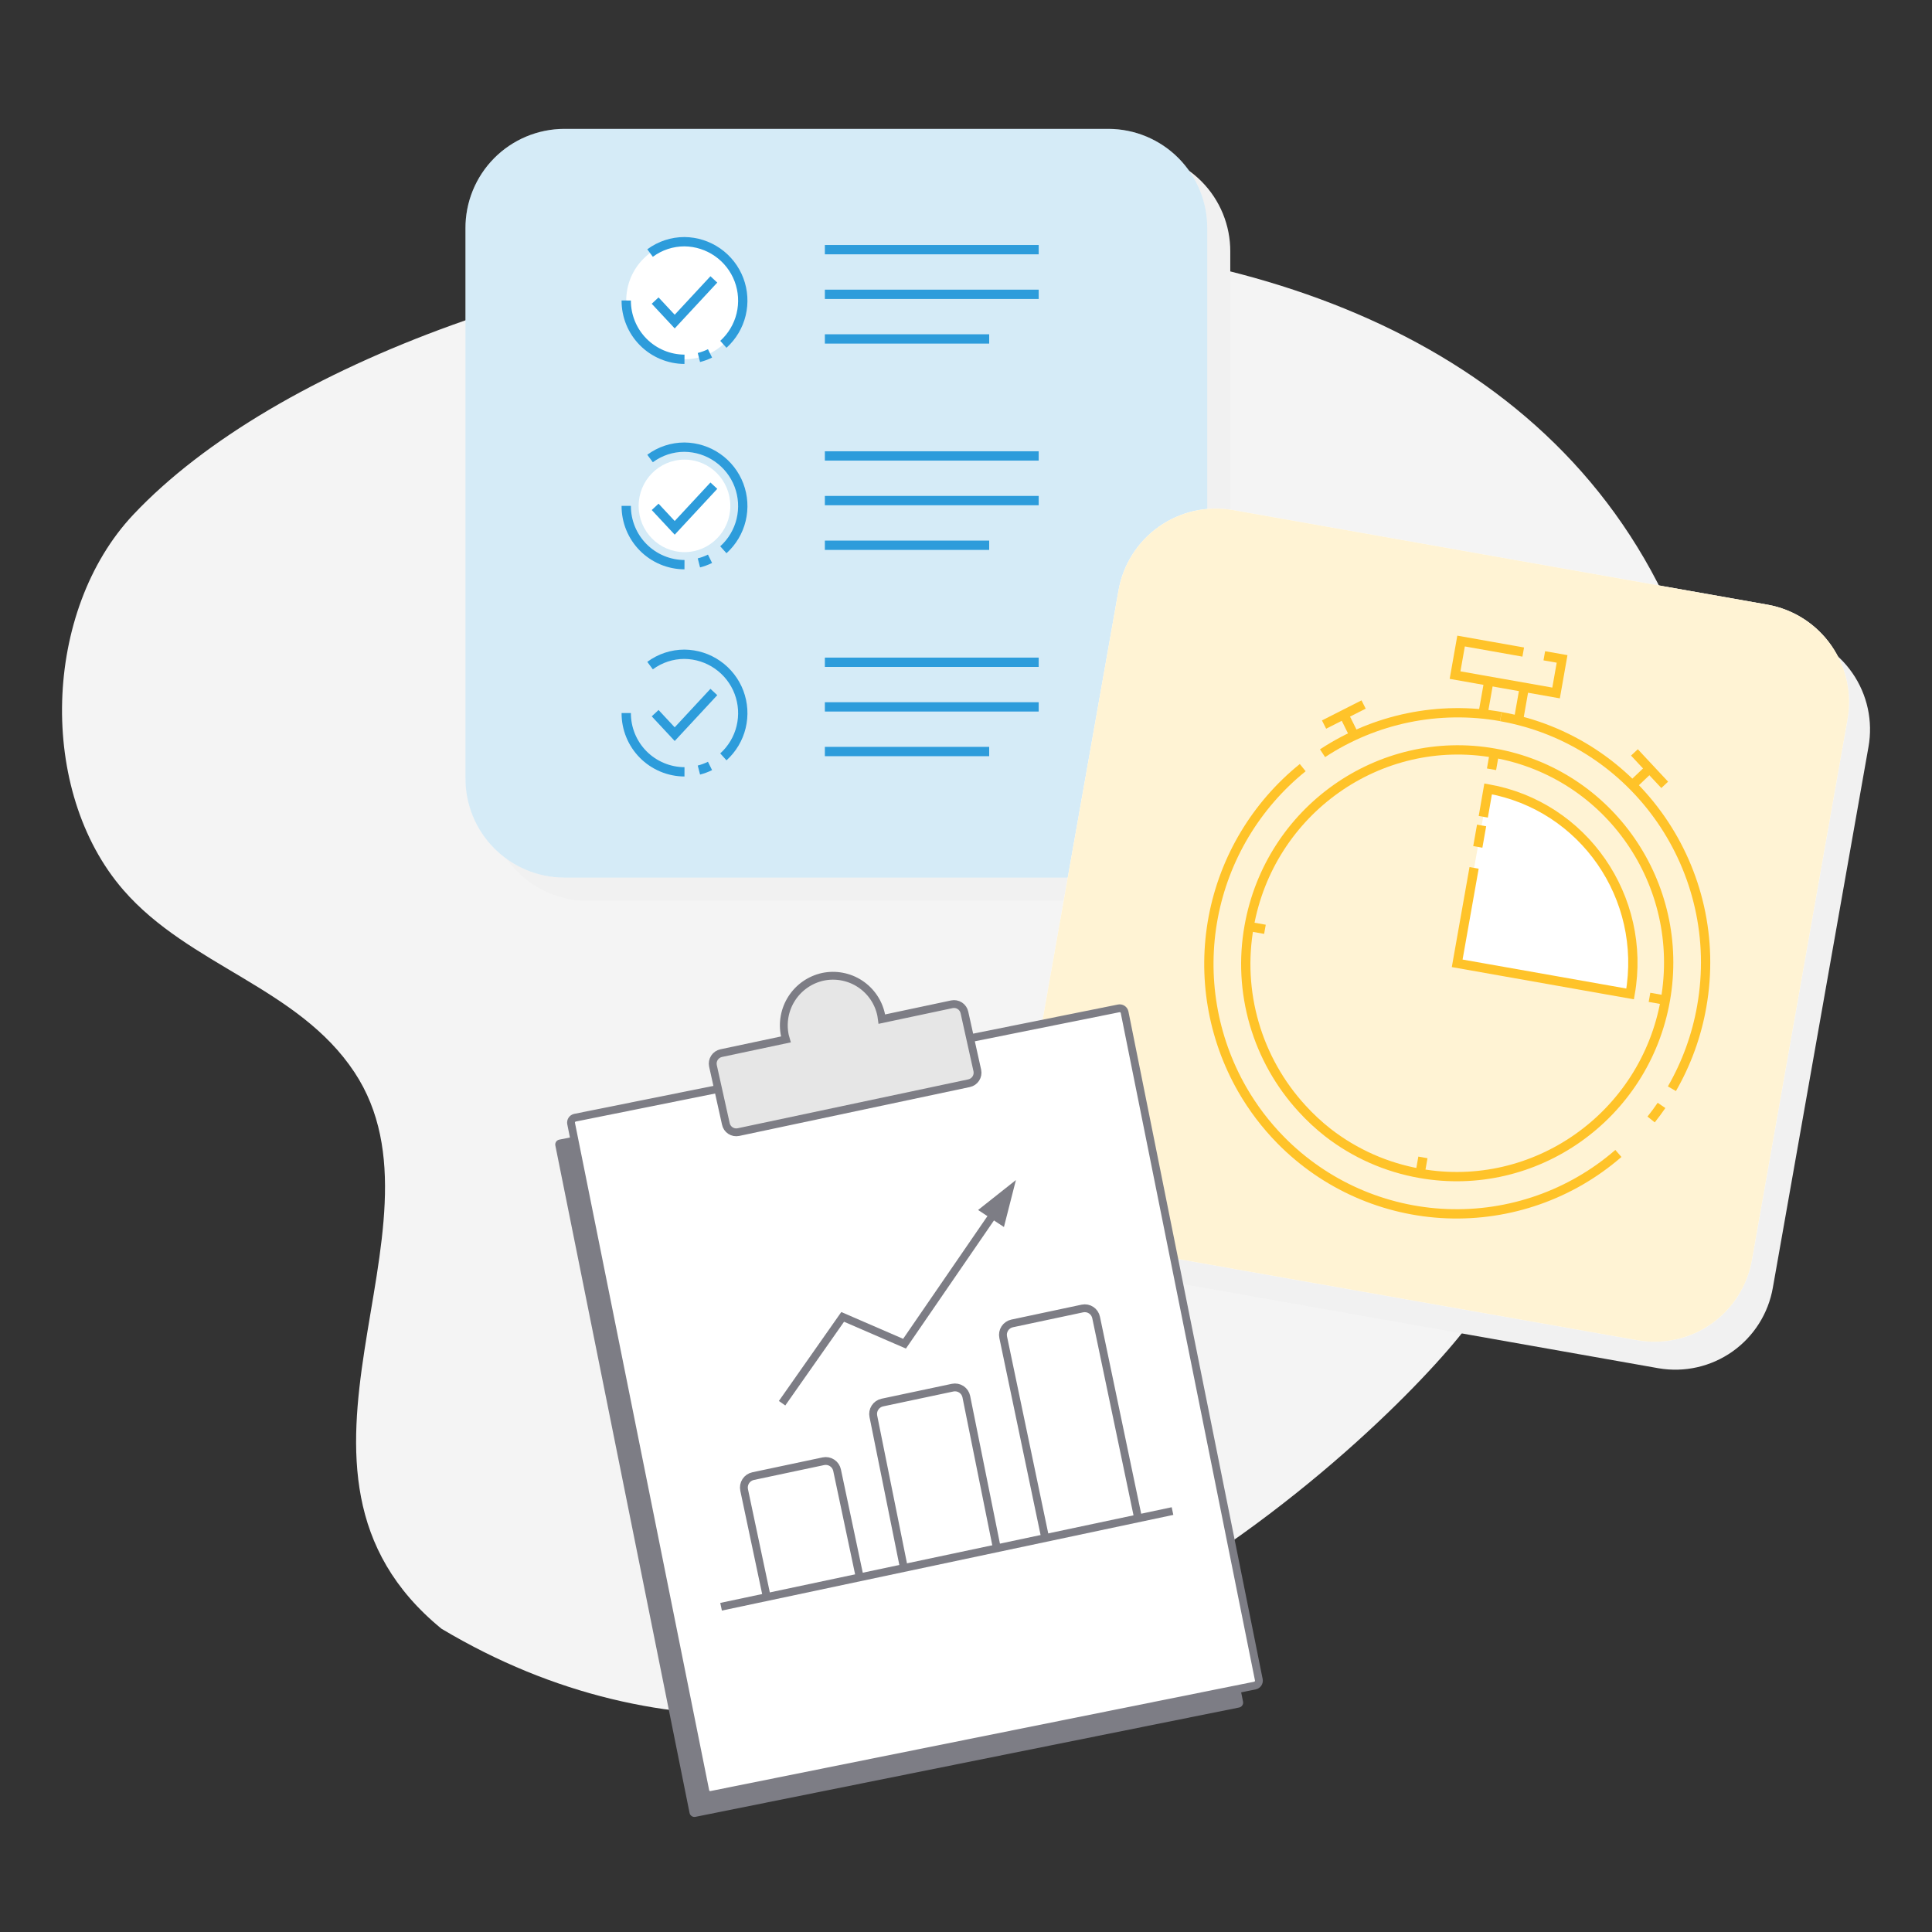 <svg width="260" height="260" viewBox="0 0 260 260" fill="none" xmlns="http://www.w3.org/2000/svg">
<rect x="0" y="0" width="260" height="260" fill="#333333" stroke="none"/>
<path d="M17.943 69.254C5.782 82.16 5.005 106.431 16.611 119.785C25.477 129.99 40.15 132.883 47.694 144.29C61.669 165.415 33.429 197.935 59.416 219.19C120.477 255.59 182.764 196.524 196.261 180.005C212.686 159.903 235.41 102.297 223.051 78.403C186.579 7.891 56.043 28.824 17.943 69.254Z" fill="#F4F4F4"/>
<g style="mix-blend-mode:multiply">
<path d="M79.008 20.477H152.299C154.049 20.484 155.781 20.837 157.395 21.514C159.009 22.191 160.474 23.18 161.706 24.423C162.938 25.666 163.913 27.14 164.575 28.761C165.237 30.381 165.574 32.116 165.565 33.867V107.84C165.573 109.59 165.237 111.325 164.574 112.945C163.912 114.565 162.937 116.038 161.705 117.281C160.473 118.524 159.008 119.513 157.394 120.19C155.78 120.867 154.049 121.219 152.299 121.227H79.008C77.257 121.219 75.526 120.866 73.912 120.189C72.297 119.512 70.832 118.524 69.6 117.28C68.368 116.037 67.394 114.563 66.731 112.942C66.069 111.322 65.733 109.587 65.741 107.837V33.867C65.733 32.116 66.069 30.381 66.731 28.761C67.394 27.14 68.368 25.666 69.6 24.423C70.832 23.18 72.297 22.191 73.912 21.514C75.526 20.837 77.257 20.484 79.008 20.477Z" fill="#F1F1F1"/>
</g>
<path d="M75.907 17.344H149.198C150.948 17.351 152.68 17.704 154.294 18.381C155.909 19.058 157.373 20.047 158.605 21.29C159.837 22.534 160.812 24.008 161.475 25.628C162.137 27.248 162.473 28.983 162.465 30.734V104.71C162.473 106.461 162.137 108.196 161.475 109.816C160.812 111.436 159.837 112.91 158.605 114.154C157.373 115.397 155.909 116.386 154.294 117.063C152.68 117.74 150.948 118.093 149.198 118.1H75.907C74.157 118.093 72.425 117.74 70.811 117.063C69.197 116.386 67.732 115.397 66.5 114.154C65.268 112.91 64.293 111.436 63.631 109.816C62.969 108.196 62.632 106.461 62.641 104.71V30.737C62.632 28.986 62.968 27.251 63.63 25.63C64.292 24.009 65.267 22.535 66.499 21.291C67.731 20.047 69.196 19.059 70.81 18.381C72.425 17.704 74.157 17.351 75.907 17.344Z" fill="white"/>
<path opacity="0.2" d="M75.907 17.344H149.198C150.948 17.351 152.68 17.704 154.294 18.381C155.909 19.058 157.373 20.047 158.605 21.29C159.837 22.534 160.812 24.008 161.475 25.628C162.137 27.248 162.473 28.983 162.465 30.734V104.71C162.473 106.461 162.137 108.196 161.475 109.816C160.812 111.436 159.837 112.91 158.605 114.154C157.373 115.397 155.909 116.386 154.294 117.063C152.68 117.74 150.948 118.093 149.198 118.1H75.907C74.157 118.093 72.425 117.74 70.811 117.063C69.197 116.386 67.732 115.397 66.5 114.154C65.268 112.91 64.293 111.436 63.631 109.816C62.969 108.196 62.632 106.461 62.641 104.71V30.737C62.632 28.986 62.968 27.251 63.63 25.63C64.292 24.009 65.267 22.535 66.499 21.291C67.731 20.047 69.196 19.059 70.81 18.381C72.425 17.704 74.157 17.351 75.907 17.344Z" fill="#2D9CDB"/>
<path d="M92.115 48.351C96.445 48.351 99.954 44.808 99.954 40.437C99.954 36.066 96.445 32.523 92.115 32.523C87.786 32.523 84.276 36.066 84.276 40.437C84.276 44.808 87.786 48.351 92.115 48.351Z" fill="white"/>
<path d="M111.007 61.359H139.782" stroke="#2D9CDB" stroke-width="1.254" stroke-miterlimit="10"/>
<path d="M111.007 67.367H139.782" stroke="#2D9CDB" stroke-width="1.254" stroke-miterlimit="10"/>
<path d="M111.007 73.379H133.12" stroke="#2D9CDB" stroke-width="1.254" stroke-miterlimit="10"/>
<path d="M111.007 89.125H139.782" stroke="#2D9CDB" stroke-width="1.254" stroke-miterlimit="10"/>
<path d="M111.007 95.129H139.782" stroke="#2D9CDB" stroke-width="1.254" stroke-miterlimit="10"/>
<path d="M111.007 101.137H133.12" stroke="#2D9CDB" stroke-width="1.254" stroke-miterlimit="10"/>
<path d="M111.007 33.598H139.782" stroke="#2D9CDB" stroke-width="1.254" stroke-miterlimit="10"/>
<path d="M111.007 39.609H139.782" stroke="#2D9CDB" stroke-width="1.254" stroke-miterlimit="10"/>
<path d="M111.007 45.613H133.12" stroke="#2D9CDB" stroke-width="1.254" stroke-miterlimit="10"/>
<path d="M92.115 74.303C95.522 74.303 98.283 71.516 98.283 68.079C98.283 64.642 95.522 61.855 92.115 61.855C88.708 61.855 85.946 64.642 85.946 68.079C85.946 71.516 88.708 74.303 92.115 74.303Z" fill="white"/>
<path d="M88.166 68.21L90.799 71.034L96.067 65.359" stroke="#2D9CDB" stroke-width="1.254" stroke-miterlimit="10"/>
<path d="M88.166 40.452L90.799 43.276L96.067 37.602" stroke="#2D9CDB" stroke-width="1.254" stroke-miterlimit="10"/>
<path d="M88.166 95.975L90.799 98.799L96.067 93.125" stroke="#2D9CDB" stroke-width="1.254" stroke-miterlimit="10"/>
<path d="M92.115 75.992C91.081 75.987 90.058 75.779 89.104 75.379C88.15 74.978 87.284 74.394 86.556 73.659C85.829 72.924 85.252 72.053 84.861 71.095C84.47 70.138 84.271 69.112 84.276 68.078" stroke="#2D9CDB" stroke-width="1.254" stroke-miterlimit="10"/>
<path d="M95.551 75.199C95.073 75.434 94.572 75.62 94.056 75.752" stroke="#2D9CDB" stroke-width="1.254" stroke-miterlimit="10"/>
<path d="M87.483 61.703C88.824 60.709 90.449 60.173 92.118 60.176C93.713 60.193 95.266 60.69 96.573 61.603C97.881 62.517 98.883 63.803 99.448 65.295C100.012 66.787 100.114 68.414 99.739 69.964C99.365 71.515 98.531 72.916 97.347 73.985" stroke="#2D9CDB" stroke-width="1.254" stroke-miterlimit="10"/>
<path d="M92.115 103.871C91.081 103.866 90.058 103.658 89.104 103.257C88.15 102.857 87.284 102.273 86.556 101.538C85.829 100.803 85.252 99.932 84.861 98.974C84.47 98.017 84.271 96.991 84.276 95.957" stroke="#2D9CDB" stroke-width="1.254" stroke-miterlimit="10"/>
<path d="M95.551 103.078C95.073 103.313 94.572 103.498 94.056 103.631" stroke="#2D9CDB" stroke-width="1.254" stroke-miterlimit="10"/>
<path d="M87.483 89.574C88.824 88.58 90.449 88.044 92.118 88.047C93.713 88.064 95.266 88.561 96.573 89.475C97.881 90.388 98.883 91.674 99.448 93.166C100.012 94.658 100.114 96.285 99.739 97.835C99.365 99.386 98.531 100.787 97.347 101.856" stroke="#2D9CDB" stroke-width="1.254" stroke-miterlimit="10"/>
<path d="M92.115 48.351C91.081 48.347 90.058 48.138 89.104 47.738C88.15 47.338 87.284 46.753 86.556 46.018C85.829 45.283 85.252 44.412 84.861 43.455C84.47 42.497 84.271 41.472 84.276 40.438" stroke="#2D9CDB" stroke-width="1.254" stroke-miterlimit="10"/>
<path d="M95.551 47.559C95.073 47.794 94.572 47.979 94.056 48.111" stroke="#2D9CDB" stroke-width="1.254" stroke-miterlimit="10"/>
<path d="M87.483 34.055C88.824 33.06 90.449 32.525 92.118 32.527C93.713 32.544 95.266 33.042 96.573 33.955C97.881 34.868 98.883 36.155 99.448 37.647C100.012 39.138 100.114 40.766 99.739 42.316C99.365 43.866 98.531 45.268 97.347 46.337" stroke="#2D9CDB" stroke-width="1.254" stroke-miterlimit="10"/>
<g style="mix-blend-mode:multiply">
<path d="M168.655 72.301L240.724 85.054C244.197 85.686 247.277 87.671 249.288 90.573C251.299 93.475 252.076 97.056 251.449 100.53L238.585 173.275C237.983 176.753 236.026 179.849 233.144 181.886C230.261 183.922 226.688 184.731 223.21 184.136L151.144 171.38C147.671 170.748 144.591 168.762 142.58 165.861C140.569 162.959 139.792 159.378 140.419 155.904L153.276 83.159C153.879 79.681 155.837 76.585 158.72 74.549C161.603 72.513 165.176 71.705 168.655 72.301V72.301Z" fill="#F1F1F1"/>
</g>
<path d="M165.895 68.636L237.899 81.38C239.619 81.691 241.261 82.337 242.731 83.283C244.201 84.229 245.47 85.455 246.466 86.891C247.462 88.327 248.165 89.946 248.536 91.654C248.906 93.362 248.936 95.127 248.624 96.846L235.774 169.533C235.173 173.007 233.217 176.1 230.336 178.132C227.455 180.165 223.885 180.97 220.411 180.371L148.397 167.641C146.677 167.33 145.036 166.683 143.566 165.738C142.096 164.792 140.826 163.566 139.831 162.13C138.835 160.693 138.131 159.075 137.761 157.367C137.391 155.659 137.361 153.894 137.672 152.174L150.52 79.488C150.816 77.766 151.448 76.118 152.382 74.64C153.315 73.162 154.53 71.883 155.958 70.875C157.386 69.867 158.999 69.151 160.704 68.766C162.409 68.382 164.173 68.338 165.895 68.636V68.636Z" fill="white"/>
<path d="M165.895 68.636L237.899 81.38C239.619 81.691 241.261 82.337 242.731 83.283C244.201 84.229 245.47 85.455 246.466 86.891C247.462 88.327 248.165 89.946 248.536 91.654C248.906 93.362 248.936 95.127 248.624 96.846L235.774 169.533C235.173 173.007 233.217 176.1 230.336 178.132C227.455 180.165 223.885 180.97 220.411 180.371L148.397 167.641C146.677 167.33 145.036 166.683 143.566 165.738C142.096 164.792 140.826 163.566 139.831 162.13C138.835 160.693 138.131 159.075 137.761 157.367C137.391 155.659 137.361 153.894 137.672 152.174L150.52 79.488C150.816 77.766 151.448 76.118 152.382 74.64C153.315 73.162 154.53 71.883 155.958 70.875C157.386 69.867 158.999 69.151 160.704 68.766C162.409 68.382 164.173 68.338 165.895 68.636V68.636Z" fill="white"/>
<path opacity="0.2" d="M165.895 68.636L237.899 81.38C239.619 81.691 241.261 82.337 242.731 83.283C244.201 84.229 245.47 85.455 246.466 86.891C247.462 88.327 248.165 89.946 248.536 91.654C248.906 93.362 248.936 95.127 248.624 96.846L235.774 169.533C235.173 173.007 233.217 176.1 230.336 178.132C227.455 180.165 223.885 180.97 220.411 180.371L148.397 167.641C146.677 167.33 145.036 166.683 143.566 165.738C142.096 164.792 140.826 163.566 139.831 162.13C138.835 160.693 138.131 159.075 137.761 157.367C137.391 155.659 137.361 153.894 137.672 152.174L150.52 79.488C150.816 77.766 151.448 76.118 152.382 74.64C153.315 73.162 154.53 71.883 155.958 70.875C157.386 69.867 158.999 69.151 160.704 68.766C162.409 68.382 164.173 68.338 165.895 68.636V68.636Z" fill="#FFC329"/>
<path d="M219.374 133.757C221.665 120.792 213.111 108.439 200.264 106.164L196.107 129.639L219.374 133.757Z" fill="white"/>
<path d="M177.982 101.365C185.055 96.715 193.64 94.948 201.974 96.429" stroke="#FFC329" stroke-width="1.251" stroke-miterlimit="10"/>
<path d="M201.979 96.438C220.149 99.652 232.252 117.127 229.009 135.467C228.325 139.355 226.968 143.095 224.998 146.517" stroke="#FFC329" stroke-width="1.251" stroke-miterlimit="10"/>
<path d="M223.6 148.762C223.155 149.412 222.69 150.042 222.202 150.653" stroke="#FFC329" stroke-width="1.251" stroke-miterlimit="10"/>
<path d="M224.117 134.594C221.358 150.194 206.567 160.646 191.11 157.91C186.589 157.12 182.33 155.235 178.705 152.421C177.451 151.437 176.282 150.35 175.211 149.171C172.221 145.909 170.024 142.001 168.79 137.751C167.557 133.502 167.321 129.025 168.1 124.669C170.859 109.069 185.65 98.617 201.107 101.353C216.564 104.09 226.876 118.981 224.117 134.594Z" stroke="#FFC329" stroke-width="1.251" stroke-miterlimit="10"/>
<path d="M198.377 116.798L196.102 129.639L219.375 133.757C221.666 120.792 213.112 108.439 200.265 106.164L199.615 109.918" stroke="#FFC329" stroke-width="1.251" stroke-miterlimit="10"/>
<path d="M199.387 111.086L198.877 113.972" stroke="#FFC329" stroke-width="1.251" stroke-miterlimit="10"/>
<path d="M204.363 96.856L205.13 92.504" stroke="#FFC329" stroke-width="1.251" stroke-miterlimit="10"/>
<path d="M199.589 96.015L200.359 91.66" stroke="#FFC329" stroke-width="1.251" stroke-miterlimit="10"/>
<path d="M182.26 99.007L180.847 96.16" stroke="#FFC329" stroke-width="1.251" stroke-miterlimit="10"/>
<path d="M178.185 97.509L183.508 94.809" stroke="#FFC329" stroke-width="1.251" stroke-miterlimit="10"/>
<path d="M219.689 105.632L221.99 103.441" stroke="#FFC329" stroke-width="1.251" stroke-miterlimit="10"/>
<path d="M224.029 105.623L219.953 101.258" stroke="#FFC329" stroke-width="1.251" stroke-miterlimit="10"/>
<path d="M191.109 157.913L191.49 155.758" stroke="#FFC329" stroke-width="1.251" stroke-miterlimit="10"/>
<path d="M200.723 103.526L201.103 101.371" stroke="#FFC329" stroke-width="1.251" stroke-miterlimit="10"/>
<path d="M224.118 134.596L221.982 134.219" stroke="#FFC329" stroke-width="1.251" stroke-miterlimit="10"/>
<path d="M170.231 125.061L168.096 124.684" stroke="#FFC329" stroke-width="1.251" stroke-miterlimit="10"/>
<path d="M207.824 88.252L210.219 88.674L209.41 93.257L195.815 90.852L196.625 86.269L204.99 87.751" stroke="#FFC329" stroke-width="1.251" stroke-miterlimit="10"/>
<path d="M217.795 155.227C211.417 160.765 203.167 163.664 194.726 163.332C186.285 163.001 178.288 159.464 172.363 153.442C170.344 151.389 168.597 149.086 167.163 146.588V146.588C163.157 139.582 161.778 131.377 163.271 123.446C164.765 115.515 169.034 108.374 175.314 103.305" stroke="#FFC329" stroke-width="1.251" stroke-miterlimit="10"/>
<path d="M148.431 138.654L75.26 153.368C74.897 153.441 74.663 153.794 74.736 154.156L92.798 243.979C92.871 244.342 93.224 244.576 93.586 244.503L166.758 229.789C167.12 229.716 167.355 229.363 167.282 229.001L149.22 139.178C149.147 138.816 148.794 138.581 148.431 138.654Z" fill="#7D7D85"/>
<path d="M150.554 135.701L77.383 150.415C77.02 150.488 76.786 150.841 76.859 151.203L94.921 241.026C94.994 241.388 95.347 241.623 95.709 241.55L168.881 226.836C169.243 226.763 169.478 226.41 169.405 226.048L151.343 136.225C151.27 135.863 150.917 135.628 150.554 135.701Z" fill="white" stroke="#7D7D85" stroke-width="1.053"/>
<path d="M115.7 212.272L112.652 197.861C112.611 197.66 112.531 197.469 112.416 197.299C112.301 197.129 112.154 196.983 111.983 196.871C111.812 196.758 111.62 196.68 111.418 196.641C111.217 196.602 111.01 196.604 110.809 196.646L101.345 198.651C100.94 198.739 100.585 198.984 100.36 199.333C100.135 199.681 100.057 200.104 100.142 200.51L103.191 214.921" stroke="#7D7D85" stroke-width="1.053"/>
<path d="M134.155 208.359L130.043 187.959C130.003 187.758 129.923 187.567 129.808 187.397C129.693 187.227 129.546 187.081 129.375 186.968C129.203 186.855 129.011 186.777 128.81 186.739C128.608 186.7 128.401 186.702 128.201 186.744L118.737 188.749C118.331 188.837 117.977 189.082 117.752 189.43C117.526 189.779 117.448 190.202 117.534 190.608L121.645 211.008" stroke="#7D7D85" stroke-width="1.053"/>
<path d="M153.166 204.33L147.511 177.307C147.47 177.106 147.39 176.915 147.275 176.745C147.161 176.574 147.013 176.429 146.842 176.316C146.671 176.203 146.479 176.125 146.277 176.086C146.076 176.048 145.869 176.049 145.668 176.091L136.207 178.1C135.802 178.188 135.448 178.433 135.222 178.781C134.997 179.129 134.919 179.553 135.005 179.959L140.66 206.982" stroke="#7D7D85" stroke-width="1.053"/>
<path d="M105.249 188.84L113.403 177.222L121.727 180.829L134.363 162.438" stroke="#7D7D85" stroke-width="1.053"/>
<path d="M131.628 162.835L136.717 158.805L135.105 165.126L131.628 162.835Z" fill="#7D7D85"/>
<path d="M131.524 144.066L129.792 136.266C129.754 136.081 129.681 135.906 129.575 135.75C129.47 135.594 129.334 135.46 129.177 135.356C129.02 135.253 128.843 135.181 128.658 135.146C128.473 135.111 128.283 135.112 128.099 135.151L118.674 137.15C118.651 136.974 118.628 136.795 118.592 136.62C118.419 135.764 118.079 134.951 117.59 134.228C117.102 133.505 116.475 132.885 115.746 132.405C115.017 131.924 114.201 131.593 113.343 131.43C112.486 131.266 111.604 131.274 110.75 131.452C109.025 131.827 107.519 132.869 106.559 134.35C105.599 135.831 105.263 137.632 105.625 139.36C105.661 139.538 105.709 139.707 105.761 139.88L97.055 141.726C96.681 141.806 96.355 142.031 96.147 142.351C95.939 142.672 95.867 143.061 95.946 143.435L97.679 151.235C97.716 151.42 97.789 151.596 97.894 151.752C98 151.908 98.135 152.043 98.293 152.146C98.45 152.25 98.626 152.322 98.811 152.358C98.997 152.393 99.187 152.392 99.372 152.353L130.422 145.772C130.794 145.69 131.118 145.465 131.324 145.145C131.531 144.826 131.602 144.438 131.524 144.066V144.066Z" fill="#E6E6E6" stroke="#7D7D85" stroke-width="1.053"/>
<path d="M97.039 216.228L157.791 203.352" stroke="#7D7D85" stroke-width="1.053"/>
</svg>
